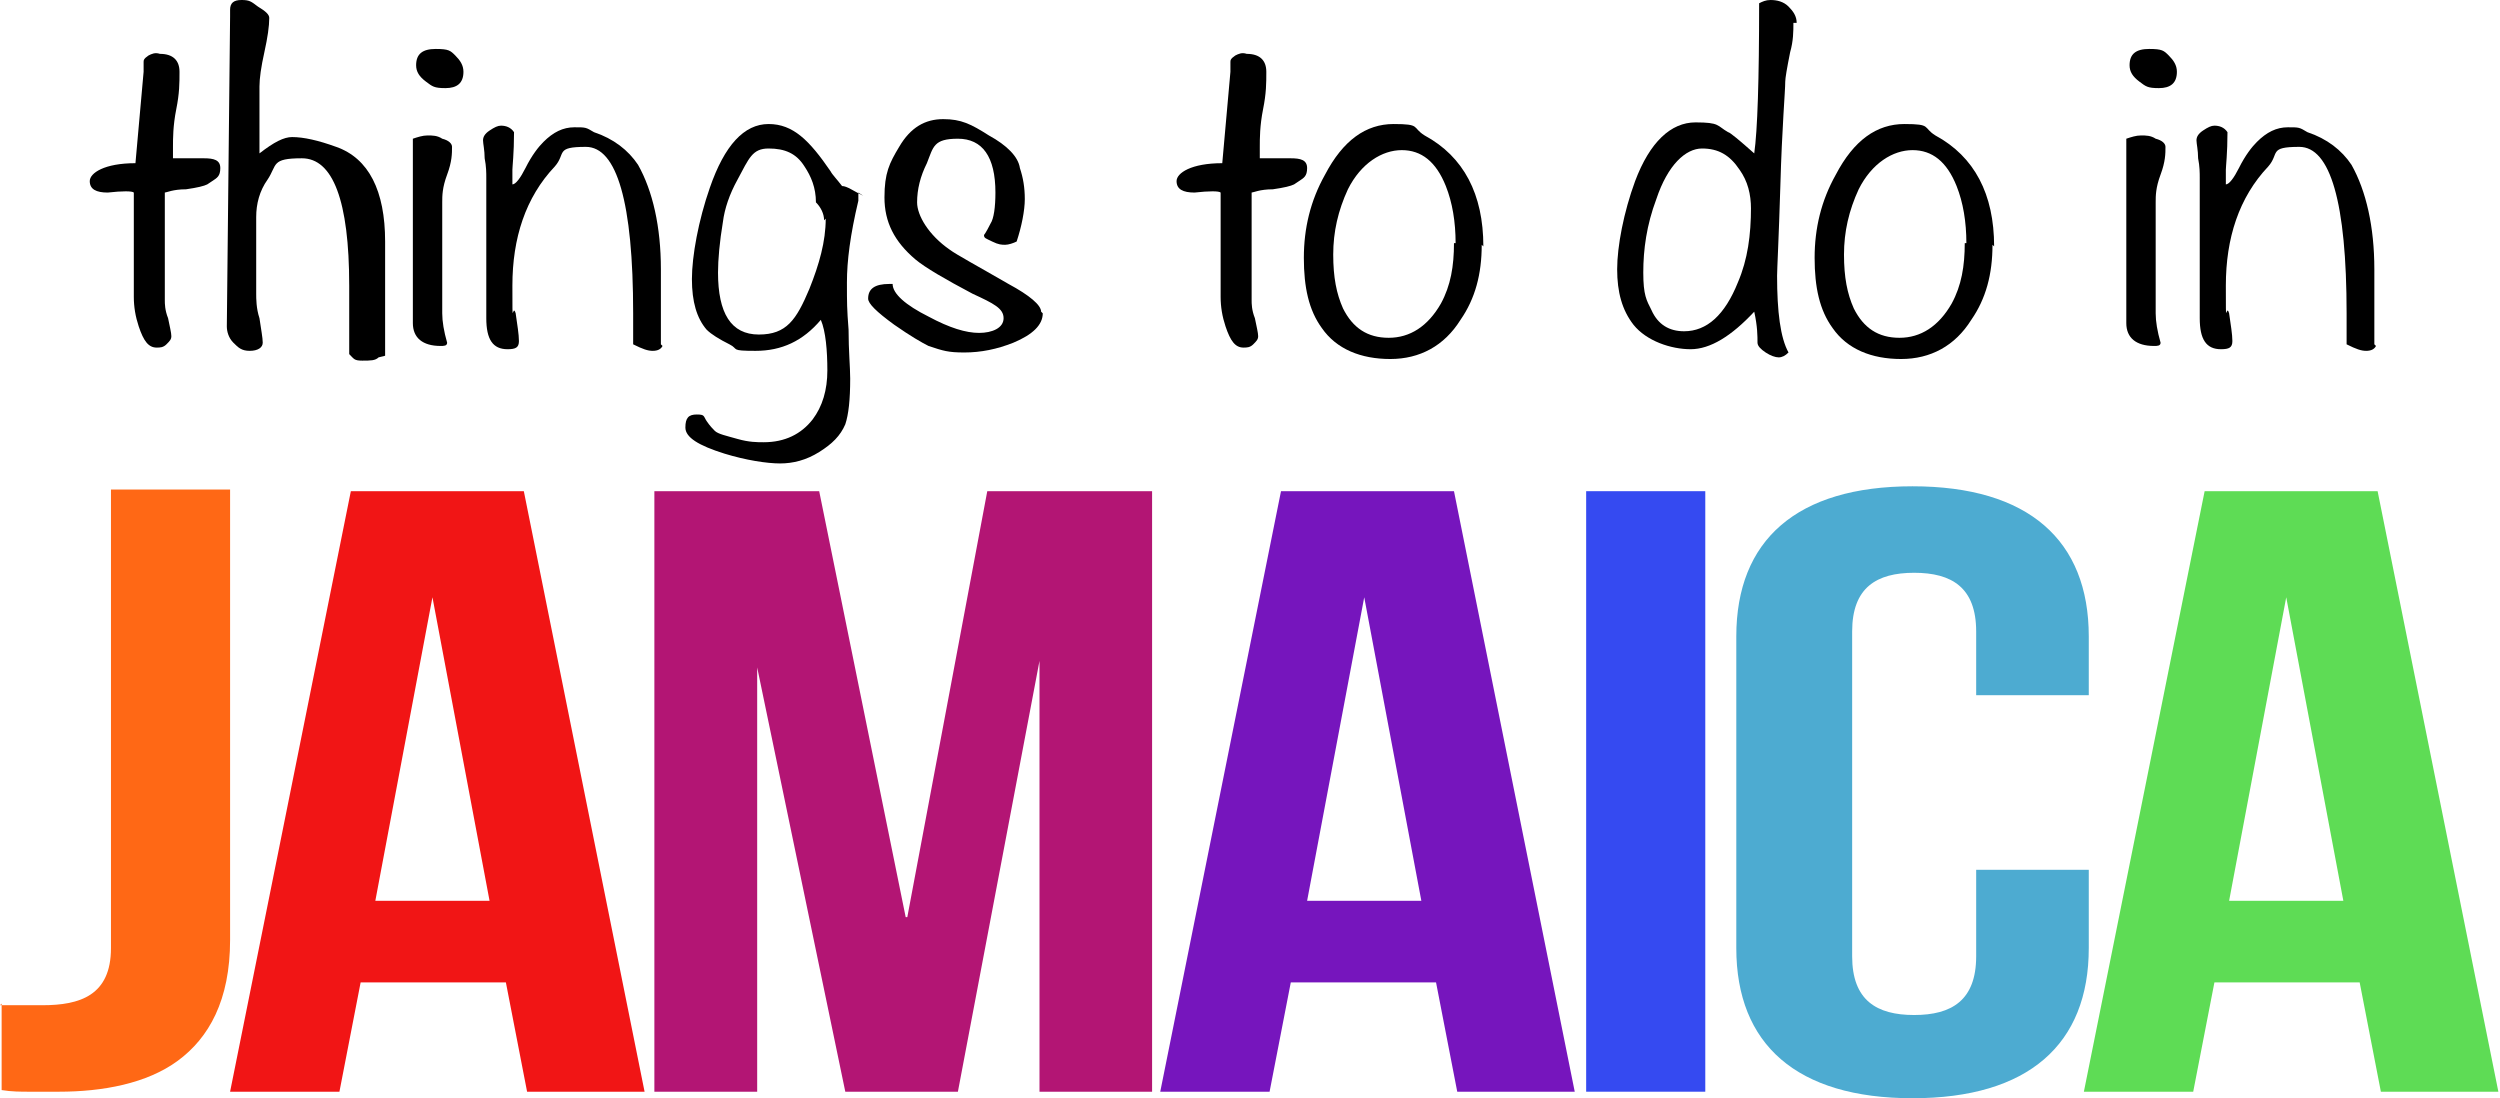 <?xml version="1.0" encoding="UTF-8"?>
<svg id="Layer_1" xmlns="http://www.w3.org/2000/svg" width="153.2" height="67.3" version="1.1" viewBox="0 0 153.2 67.3">
  <!-- Generator: Adobe Illustrator 29.7.1, SVG Export Plug-In . SVG Version: 2.1.1 Build 8)  -->
  <defs>
    <style>
      .st0 {
        fill: #ff6815;
      }

      .st1 {
        fill: #354af1;
      }

      .st2 {
        fill: #f11515;
      }

      .st3 {
        fill: #7615bd;
      }

      .st4 {
        fill: #5edc55;
      }

      .st5 {
        fill: #b31574;
      }

      .st6 {
        fill: #4dabd1;
      }
    </style>
  </defs>
  <g>
    <path d="M12.7,11.3c-.2.1-.6.2-1.3.3-.8,0-1.2.2-1.3.2,0,.2,0,1.4,0,3.4s0,2.7,0,3.2c0,.2,0,.6.2,1.1.1.5.2.9.2,1.1s-.1.3-.3.5c-.2.2-.4.2-.6.2-.5,0-.8-.4-1.1-1.3-.2-.6-.3-1.2-.3-1.8v-6.4c-.1-.1-.7-.1-1.6,0-.7,0-1.1-.2-1.1-.7s.9-1.1,2.8-1.1l.5-5.6c0,0,0-.2,0-.3,0-.1,0-.2,0-.3,0-.1,0-.2.3-.4.2-.1.4-.2.7-.1.8,0,1.2.4,1.2,1.1s0,1.3-.2,2.3c-.2,1-.2,1.8-.2,2.3s0,.5,0,.7h1.9c.6,0,1,.1,1,.6s-.2.6-.5.8Z"/>
    <path d="M23.2,21.9c-.2.2-.5.2-1,.2s-.5-.1-.8-.4v-4.2c0-5.2-1-7.8-2.9-7.8s-1.5.4-2.1,1.3c-.5.7-.7,1.5-.7,2.3s0,.2,0,.4c0,.2,0,.3,0,.4v3.9c0,.3,0,.9.2,1.5.1.7.2,1.2.2,1.5s-.3.5-.8.5-.7-.2-1-.5-.4-.7-.4-1l.2-19c0-.1,0-.2,0-.4,0-.4.2-.6.7-.6s.6.1,1,.4c.5.3.7.5.7.7,0,.5-.1,1.2-.3,2.1-.2.9-.3,1.6-.3,2.1s0,1.4,0,4.1c.9-.7,1.5-1,2-1,.7,0,1.6.2,2.7.6,2,.7,3,2.7,3,5.8v7Z"/>
    <path d="M27.7,9c0,.4,0,.9-.3,1.7s-.3,1.3-.3,1.7v6.8c0,.5.1,1.1.3,1.8,0,.2-.2.2-.4.2-1.1,0-1.7-.5-1.7-1.4v-11.3c.3-.1.6-.2.9-.2s.6,0,.9.2c.4.1.6.3.6.5ZM28.4,4.4c0,.7-.4,1-1.1,1s-.8-.1-1.2-.4c-.4-.3-.6-.6-.6-1,0-.7.4-1,1.2-1s.9.1,1.2.4c.3.3.5.6.5,1Z"/>
    <path d="M40.6,21.2c-.1.2-.3.3-.6.3s-.6-.1-1.2-.4v-1.9c0-6.8-1-10.2-2.9-10.2s-1.2.4-1.9,1.2c-1.8,1.9-2.6,4.4-2.6,7.3s0,1,.2,1.7c.1.7.2,1.3.2,1.7s-.2.5-.7.5c-.9,0-1.3-.6-1.3-1.9v-7c0-.2,0-.5,0-.8,0-.3,0-.6,0-.8,0-.3,0-.7-.1-1.2,0-.5-.1-.9-.1-1.1s.1-.4.4-.6c.3-.2.5-.3.7-.3.3,0,.6.1.8.4,0,1.3-.1,2.1-.1,2.3s0,.6,0,.9c.2,0,.5-.4.8-1,.4-.8.8-1.3,1.1-1.6.6-.6,1.2-.9,1.9-.9s.7,0,1.2.3c1.2.4,2.1,1.1,2.7,2,.9,1.6,1.4,3.8,1.4,6.4v4.6Z"/>
    <path d="M52.6,11.8c0,.1,0,.3,0,.5-.5,2.1-.7,3.7-.7,5s0,1.6.1,2.9c0,1.3.1,2.3.1,3,0,1.3-.1,2.2-.3,2.8-.3.7-.8,1.2-1.6,1.7-.8.5-1.6.7-2.4.7s-2.1-.2-3.4-.6c-1.6-.5-2.4-1-2.4-1.6s.2-.8.7-.8.4.1.6.4c.2.3.4.5.5.6.2.2.7.3,1.4.5.7.2,1.2.2,1.6.2,1.3,0,2.3-.5,3-1.4.6-.8.9-1.8.9-3s-.1-2.4-.4-3.1c-1.1,1.3-2.4,1.9-4,1.9s-1-.1-1.6-.4c-.6-.3-1.1-.6-1.4-.9-.6-.7-.9-1.7-.9-3.1s.4-3.6,1.1-5.6c.9-2.6,2.1-3.9,3.6-3.9s2.5,1,3.8,2.9c.1.2.4.5.7.9.3,0,.7.3,1.3.6ZM50.5,13.5c0-.4-.2-.8-.5-1.1,0-.9-.3-1.6-.7-2.2-.5-.8-1.2-1.1-2.2-1.1s-1.2.6-1.9,1.9c-.5.9-.8,1.8-.9,2.6-.2,1.2-.3,2.3-.3,3.1,0,2.5.8,3.8,2.5,3.8s2.3-.9,3.1-2.8c.6-1.5,1-2.9,1-4.3Z"/>
    <path d="M63.9,19.2c0,.7-.6,1.3-1.8,1.8-1,.4-2,.6-3,.6s-1.3-.1-2.2-.4c-.4-.2-1.1-.6-2.1-1.3-1.1-.8-1.6-1.3-1.6-1.6,0-.6.4-.9,1.3-.9h.2c0,.6.8,1.3,2.2,2,1.3.7,2.3,1,3.1,1s1.5-.3,1.5-.9-.6-.9-1.9-1.5c-1.7-.9-2.9-1.6-3.5-2.1-1.3-1.1-1.9-2.3-1.9-3.8s.3-2.1.9-3.1c.7-1.2,1.6-1.7,2.7-1.7s1.7.3,2.8,1c1.1.6,1.8,1.3,1.9,2,.2.6.3,1.2.3,1.9s-.2,1.7-.5,2.6c-.2.1-.5.2-.7.2s-.4,0-.8-.2-.5-.2-.5-.4c0,0,.1-.1.4-.7.2-.3.3-1,.3-1.9,0-2.2-.8-3.3-2.3-3.3s-1.5.5-1.9,1.5c-.4.8-.6,1.6-.6,2.4s.7,2,2,2.9c.4.3,1.7,1,3.6,2.1,1.3.7,2,1.3,2,1.7Z"/>
    <path d="M79.3,11.3c-.2.1-.6.2-1.3.3-.8,0-1.2.2-1.3.2,0,.2,0,1.4,0,3.4s0,2.7,0,3.2c0,.2,0,.6.2,1.1.1.5.2.9.2,1.1s-.1.3-.3.5c-.2.2-.4.2-.6.2-.5,0-.8-.4-1.1-1.3-.2-.6-.3-1.2-.3-1.8v-6.4c-.1-.1-.7-.1-1.6,0-.7,0-1.1-.2-1.1-.7s.9-1.1,2.8-1.1l.5-5.6c0,0,0-.2,0-.3,0-.1,0-.2,0-.3,0-.1,0-.2.3-.4.2-.1.4-.2.7-.1.8,0,1.2.4,1.2,1.1s0,1.3-.2,2.3c-.2,1-.2,1.8-.2,2.3s0,.5,0,.7h1.9c.6,0,1,.1,1,.6s-.2.6-.5.8Z"/>
    <path d="M90.8,15c0,1.8-.4,3.3-1.3,4.6-1,1.6-2.5,2.4-4.3,2.4s-3.3-.6-4.2-1.9c-.8-1.1-1.1-2.5-1.1-4.3s.4-3.5,1.3-5.1c1.1-2.1,2.5-3.1,4.2-3.1s1.1.2,1.9.7c2.4,1.3,3.6,3.6,3.6,6.8ZM89.2,14.9c0-1.3-.2-2.5-.6-3.5-.6-1.5-1.5-2.2-2.7-2.2s-2.5.8-3.3,2.4c-.6,1.3-.9,2.6-.9,4s.2,2.4.6,3.3c.6,1.2,1.5,1.8,2.8,1.8s2.4-.7,3.2-2.1c.6-1.1.8-2.3.8-3.7Z"/>
    <path d="M109.9,1.4c0,.5,0,1.1-.2,1.8-.2,1-.3,1.6-.3,1.8,0,.6-.2,2.8-.3,6.4-.1,3.3-.2,5.1-.2,5.5,0,2.2.2,3.8.7,4.7-.2.2-.4.3-.6.3s-.5-.1-.8-.3c-.3-.2-.5-.4-.5-.6,0-.4,0-1-.2-1.9-1.4,1.5-2.7,2.3-3.9,2.3s-2.7-.5-3.5-1.5c-.7-.9-1-2-1-3.4s.4-3.5,1.1-5.4c.9-2.4,2.2-3.6,3.7-3.6s1.3.2,2,.6c.1,0,.7.5,1.6,1.3.2-1.4.3-4.5.3-9.2.2-.1.4-.2.7-.2.4,0,.8.1,1.1.4.3.3.5.6.5,1ZM107.3,12.8c0-.9-.2-1.7-.7-2.4-.6-.9-1.3-1.3-2.3-1.3s-2.1,1-2.8,3.1c-.6,1.6-.8,3.1-.8,4.5s.2,1.7.5,2.3c.4.9,1.1,1.3,2,1.3,1.4,0,2.5-1,3.3-3,.6-1.4.8-2.9.8-4.6Z"/>
    <path d="M122.1,15c0,1.8-.4,3.3-1.3,4.6-1,1.6-2.5,2.4-4.3,2.4s-3.3-.6-4.2-1.9c-.8-1.1-1.1-2.5-1.1-4.3s.4-3.5,1.3-5.1c1.1-2.1,2.5-3.1,4.2-3.1s1.1.2,1.9.7c2.4,1.3,3.6,3.6,3.6,6.8ZM120.5,14.9c0-1.3-.2-2.5-.6-3.5-.6-1.5-1.5-2.2-2.7-2.2s-2.5.8-3.3,2.4c-.6,1.3-.9,2.6-.9,4s.2,2.4.6,3.3c.6,1.2,1.5,1.8,2.8,1.8s2.4-.7,3.2-2.1c.6-1.1.8-2.3.8-3.7Z"/>
    <path d="M132.7,9c0,.4,0,.9-.3,1.7s-.3,1.3-.3,1.7v6.8c0,.5.1,1.1.3,1.8,0,.2-.2.2-.4.2-1.1,0-1.7-.5-1.7-1.4v-11.3c.3-.1.6-.2.9-.2s.6,0,.9.2c.4.1.6.3.6.5ZM133.4,4.4c0,.7-.4,1-1.1,1s-.8-.1-1.2-.4c-.4-.3-.6-.6-.6-1,0-.7.4-1,1.2-1s.9.1,1.2.4c.3.3.5.6.5,1Z"/>
    <path d="M145.6,21.2c-.1.2-.3.3-.6.3s-.6-.1-1.2-.4v-1.9c0-6.8-1-10.2-2.9-10.2s-1.2.4-1.9,1.2c-1.8,1.9-2.6,4.4-2.6,7.3s0,1,.2,1.7c.1.7.2,1.3.2,1.7s-.2.5-.7.5c-.9,0-1.3-.6-1.3-1.9v-7c0-.2,0-.5,0-.8,0-.3,0-.6,0-.8,0-.3,0-.7-.1-1.2,0-.5-.1-.9-.1-1.1s.1-.4.4-.6c.3-.2.5-.3.7-.3.3,0,.6.1.8.4,0,1.3-.1,2.1-.1,2.3s0,.6,0,.9c.2,0,.5-.4.8-1,.4-.8.8-1.3,1.1-1.6.6-.6,1.2-.9,1.9-.9s.7,0,1.2.3c1.2.4,2.1,1.1,2.7,2,.9,1.6,1.4,3.8,1.4,6.4v4.6Z"/>
  </g>
  <g>
    <path class="st0" d="M0,61.6c.4,0,.8,0,1.3,0h1.3c2.3,0,4.2-.6,4.2-3.5v-28.1h7.3v27.6c0,3.7-1.3,6-3.2,7.4s-4.6,1.9-7.3,1.9h-1.8c-.5,0-1.1,0-1.7-.1v-5.3Z"/>
    <path class="st2" d="M39.6,66.9h-7.3l-1.3-6.7h-8.9l-1.3,6.7h-6.7l7.4-36.8h10.6l7.4,36.8ZM23,55.2h7l-3.5-18.6-3.5,18.6Z"/>
    <path class="st5" d="M55.6,56.2l4.9-26.1h10.1v36.8h-6.9v-26.4l-5,26.4h-6.9l-5.4-26v26h-6.3V30.1h10.1l5.3,26.1Z"/>
    <path class="st3" d="M96.6,66.9h-7.3l-1.3-6.7h-8.9l-1.3,6.7h-6.7l7.4-36.8h10.6l7.4,36.8ZM80.1,55.2h7l-3.5-18.6-3.5,18.6Z"/>
    <path class="st1" d="M97.2,30.1h7.3v36.8h-7.3V30.1Z"/>
    <path class="st6" d="M128,53.2v4.9c0,5.9-3.7,9.2-10.8,9.2s-10.8-3.3-10.8-9.2v-19.1c0-5.9,3.7-9.2,10.8-9.2s10.8,3.3,10.8,9.2v3.6h-6.9v-3.9c0-2.7-1.5-3.6-3.8-3.6s-3.8.9-3.8,3.6v19.9c0,2.7,1.5,3.6,3.8,3.6s3.8-.9,3.8-3.6v-5.3h6.9Z"/>
    <path class="st4" d="M153.2,66.9h-7.3l-1.3-6.7h-8.9l-1.3,6.7h-6.7l7.4-36.8h10.6l7.4,36.8ZM136.6,55.2h7l-3.5-18.6-3.5,18.6Z"/>
  </g>
</svg>